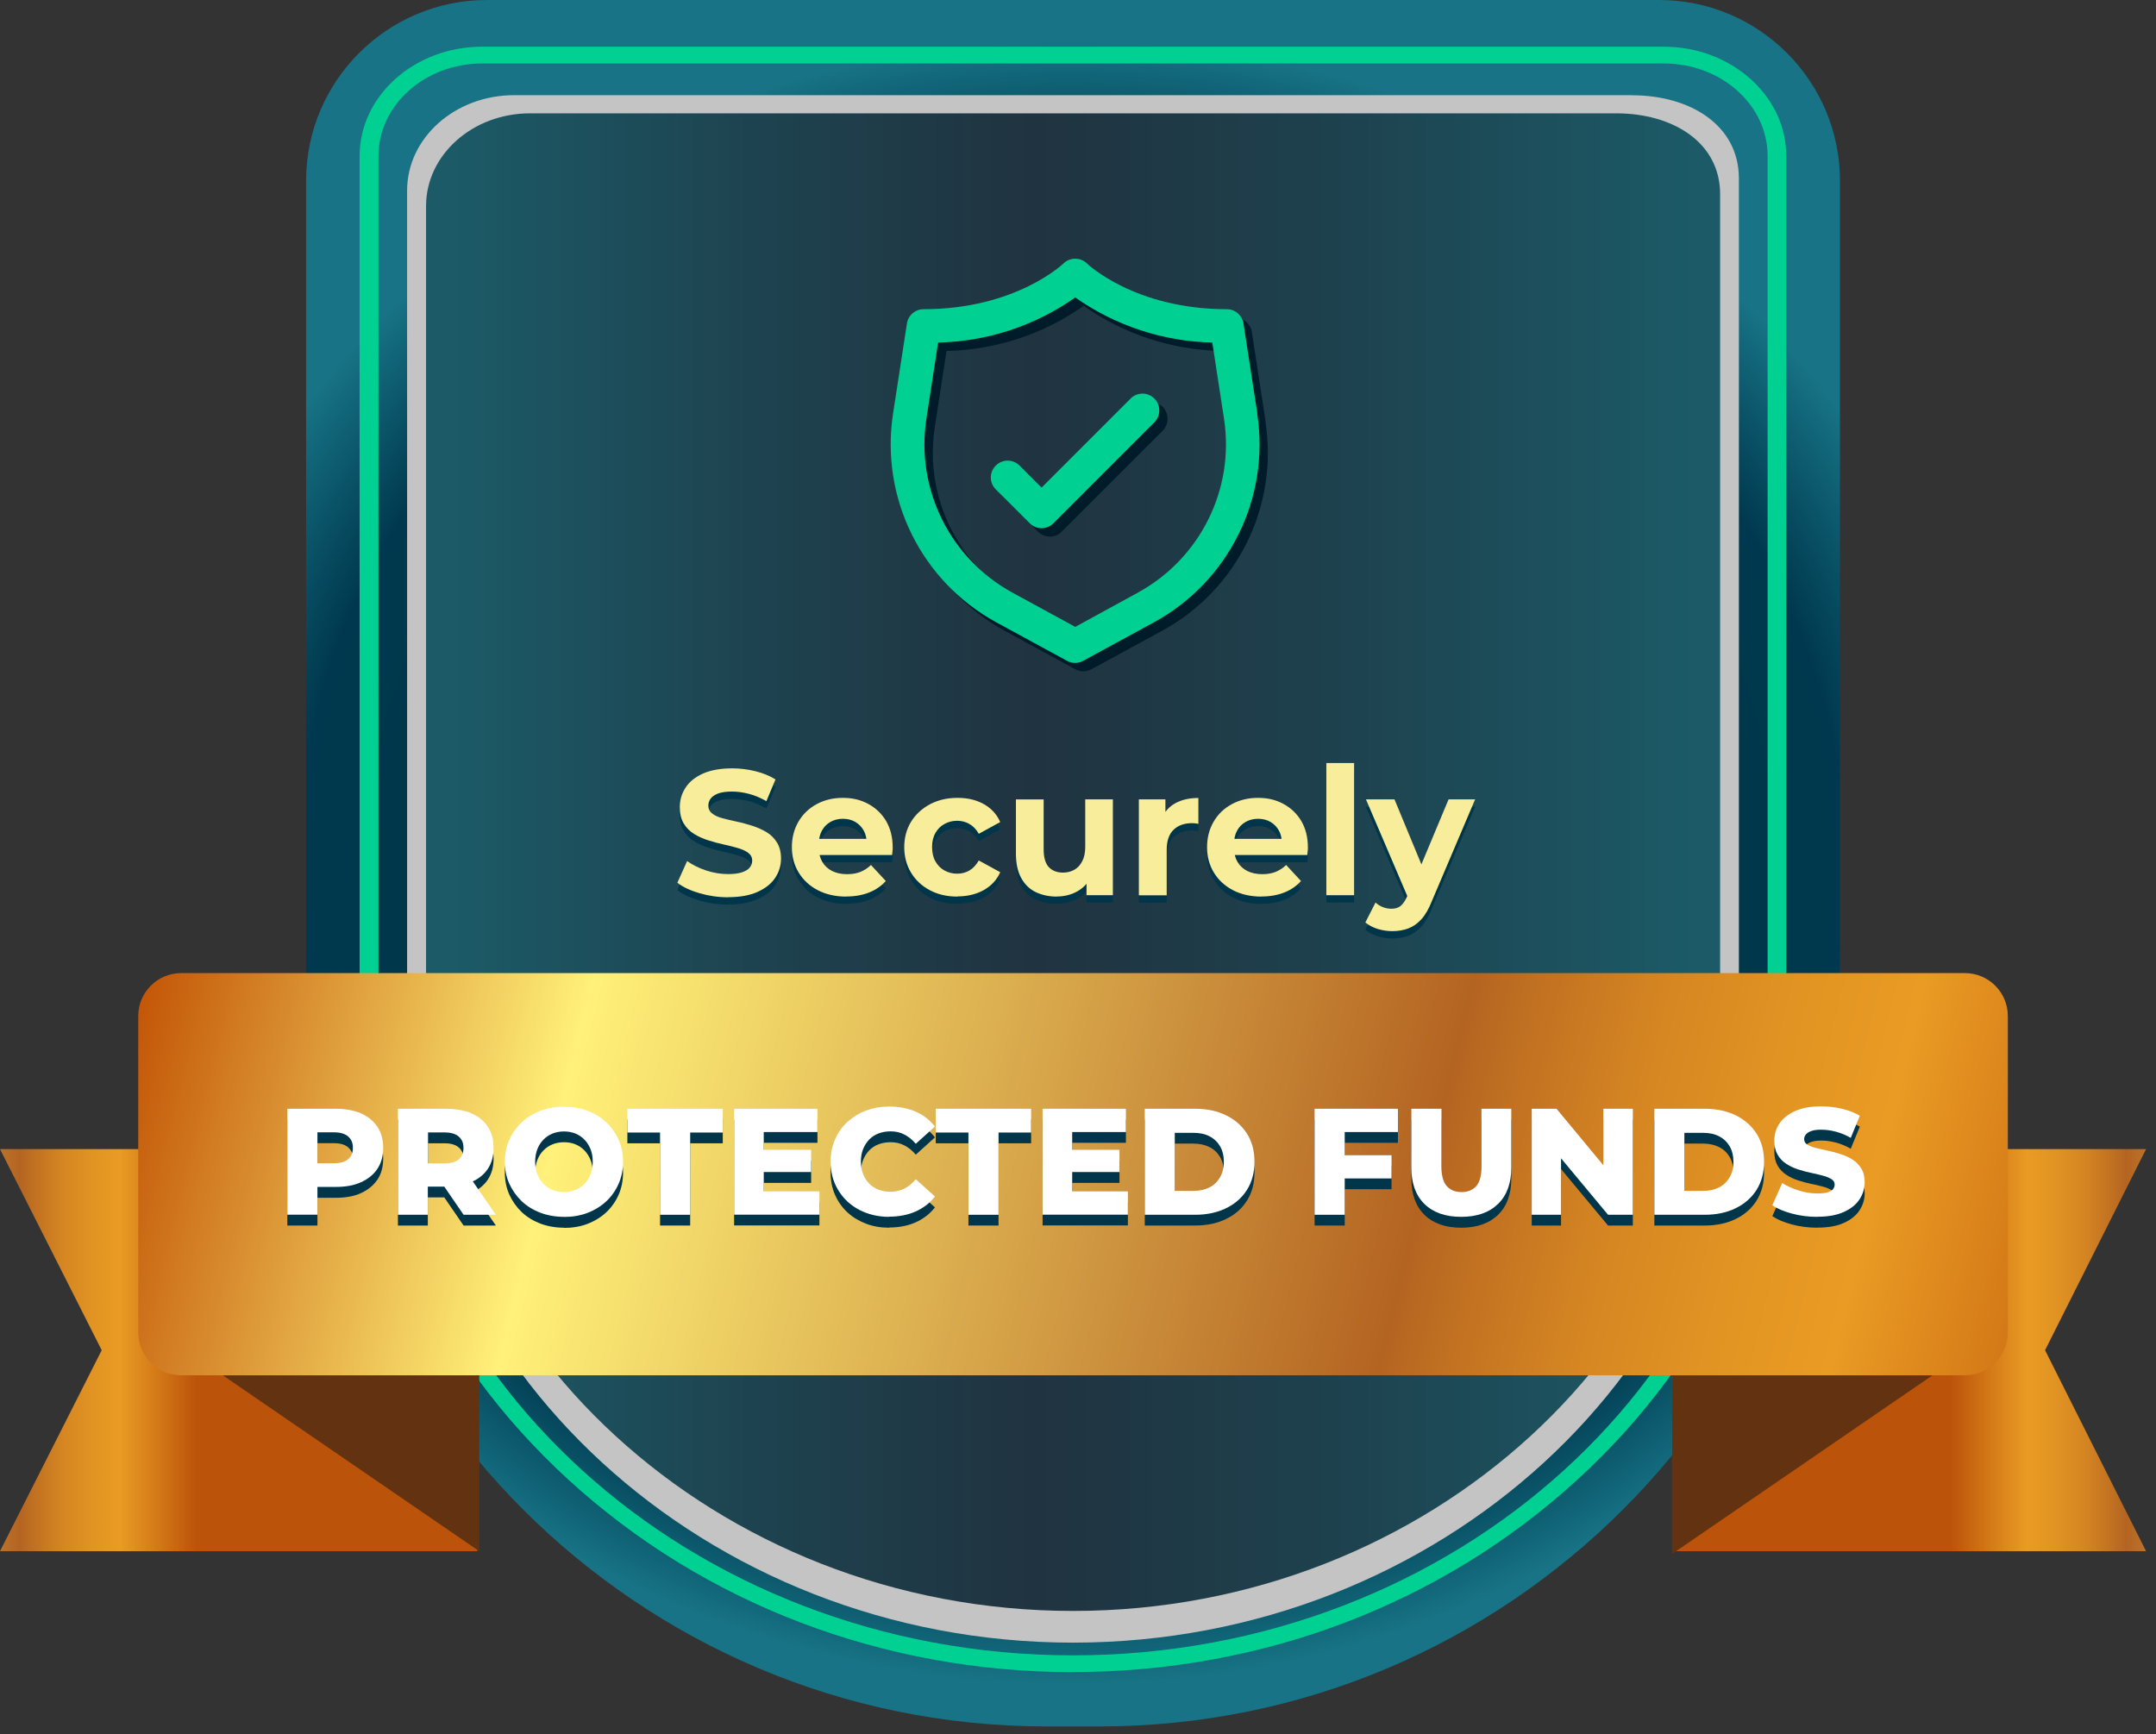 <svg width="179" height="144" viewBox="0 0 179 144" fill="none" xmlns="http://www.w3.org/2000/svg">
<rect x="0" y="0" width="179" height="144" fill="#333333" stroke="none"/>
<path d="M40.431 0H137.745C146.033 0 152.763 6.73 152.763 15.018V81.878C152.763 115.808 125.219 143.36 91.281 143.36H86.895C52.965 143.36 25.413 115.816 25.413 81.878V15.018C25.413 6.73 32.143 0 40.431 0Z" fill="url(#paint0_radial_472_1147)"/>
<path d="M89.084 138.852C73.328 138.852 58.449 133.179 47.194 122.874C36.012 112.636 29.856 99.2 29.856 85.034V12.952C29.856 7.952 34.422 3.877 40.029 3.877H138.13C143.738 3.877 148.304 7.952 148.304 12.952V85.026C148.304 99.192 142.147 112.636 130.966 122.866C119.71 133.171 104.84 138.844 89.084 138.844V138.852ZM40.037 5.271C35.291 5.271 31.422 8.714 31.422 12.952V85.026C31.422 113.939 57.294 137.458 89.092 137.458C120.891 137.458 146.754 113.939 146.754 85.026V12.952C146.754 8.714 142.893 5.271 138.139 5.271H40.037Z" fill="#00D091"/>
<g style="mix-blend-mode:multiply">
<path d="M135.483 7.903H42.685C37.775 7.903 33.799 11.452 33.799 15.83V86.076C33.799 113.308 58.548 136.401 89.084 136.401C119.62 136.401 144.369 113.308 144.369 86.076V14.813C144.369 10.436 140.393 7.911 135.483 7.911V7.903Z" fill="#C4C4C4"/>
</g>
<path d="M134.171 9.411H44.005C39.234 9.411 35.373 12.862 35.373 17.108V84.87C35.373 111.324 59.425 133.769 89.092 133.769C118.759 133.769 142.811 111.324 142.811 84.87V16.116C142.811 11.862 138.942 9.411 134.179 9.411H134.171Z" fill="url(#paint1_linear_472_1147)"/>
<path d="M39.636 128.809H0L8.444 112.119L0 95.42H39.636V128.809Z" fill="url(#paint2_linear_472_1147)"/>
<path d="M17.289 113.374L39.792 128.81V113.374H17.289Z" fill="#633311"/>
<path d="M138.827 128.809H178.176L169.79 112.119L178.176 95.42H138.827V128.809Z" fill="url(#paint3_linear_472_1147)"/>
<path d="M161.33 113.595L138.827 129.031V113.595H161.33Z" fill="#633311"/>
<path d="M163.133 80.804H15.043C13.073 80.804 11.477 82.401 11.477 84.37V110.635C11.477 112.605 13.073 114.201 15.043 114.201H163.133C165.103 114.201 166.699 112.605 166.699 110.635V84.37C166.699 82.401 165.103 80.804 163.133 80.804Z" fill="url(#paint4_linear_472_1147)"/>
<path d="M23.855 101.766V92.961H27.88C28.692 92.961 29.389 93.093 29.979 93.355C30.569 93.617 31.02 93.986 31.34 94.478C31.651 94.97 31.815 95.544 31.815 96.208C31.815 96.872 31.659 97.47 31.34 97.946C31.02 98.421 30.569 98.798 29.979 99.069C29.389 99.339 28.692 99.462 27.88 99.462H25.232L26.355 98.372V101.766H23.855ZM26.355 98.667L25.232 97.495H27.733C28.257 97.495 28.643 97.388 28.905 97.159C29.167 96.929 29.299 96.618 29.299 96.208C29.299 95.798 29.167 95.503 28.905 95.273C28.643 95.044 28.249 94.929 27.733 94.929H25.232L26.355 93.781V98.659V98.667Z" fill="#00354A"/>
<path d="M33.037 101.766V92.961H36.971C38.267 92.961 39.259 93.248 39.947 93.83C40.636 94.412 40.98 95.199 40.98 96.208C40.98 96.888 40.824 97.462 40.505 97.946C40.185 98.429 39.734 98.79 39.144 99.044C38.554 99.298 37.857 99.429 37.045 99.429H34.398L35.52 98.372V101.766H33.02H33.037ZM35.537 98.667L34.414 97.511H36.914C37.439 97.511 37.824 97.396 38.086 97.175C38.349 96.945 38.48 96.626 38.48 96.216C38.48 95.806 38.349 95.511 38.086 95.281C37.824 95.052 37.431 94.937 36.914 94.937H34.414L35.537 93.789V98.667ZM38.488 101.766L36.291 98.56H38.955L41.169 101.766H38.496H38.488Z" fill="#00354A"/>
<path d="M46.825 101.946C46.128 101.946 45.472 101.831 44.874 101.61C44.276 101.38 43.751 101.061 43.316 100.651C42.882 100.233 42.538 99.749 42.283 99.192C42.038 98.634 41.915 98.028 41.915 97.364C41.915 96.7 42.038 96.101 42.283 95.552C42.529 95.003 42.874 94.511 43.316 94.101C43.751 93.683 44.276 93.363 44.866 93.142C45.464 92.912 46.112 92.806 46.825 92.806C47.538 92.806 48.186 92.92 48.784 93.142C49.383 93.371 49.899 93.691 50.334 94.101C50.768 94.511 51.112 94.994 51.358 95.552C51.604 96.101 51.727 96.716 51.727 97.372C51.727 98.028 51.604 98.659 51.358 99.216C51.112 99.774 50.768 100.257 50.334 100.667C49.891 101.077 49.374 101.397 48.776 101.626C48.178 101.856 47.522 101.962 46.817 101.962L46.825 101.946ZM46.825 99.88C47.161 99.88 47.473 99.823 47.768 99.708C48.055 99.593 48.309 99.421 48.522 99.2C48.735 98.978 48.907 98.716 49.03 98.405C49.153 98.101 49.211 97.749 49.211 97.364C49.211 96.978 49.153 96.634 49.03 96.323C48.907 96.019 48.743 95.749 48.522 95.527C48.309 95.306 48.055 95.134 47.768 95.019C47.481 94.904 47.161 94.847 46.825 94.847C46.489 94.847 46.177 94.904 45.882 95.019C45.595 95.134 45.333 95.306 45.12 95.527C44.898 95.749 44.734 96.011 44.612 96.323C44.497 96.626 44.431 96.978 44.431 97.364C44.431 97.749 44.489 98.093 44.612 98.405C44.734 98.716 44.898 98.978 45.12 99.2C45.341 99.421 45.595 99.593 45.882 99.708C46.169 99.823 46.489 99.88 46.825 99.88Z" fill="#00354A"/>
<path d="M54.801 101.766V94.937H52.088V92.961H60.007V94.937H57.302V101.766H54.801Z" fill="#00354A"/>
<path d="M60.95 101.766V92.961H67.868V94.896H63.409V99.823H68.032V101.757H60.95V101.766ZM63.237 98.224V96.372H67.344V98.224H63.237Z" fill="#00354A"/>
<path d="M73.828 101.946C73.131 101.946 72.484 101.839 71.894 101.61C71.303 101.38 70.795 101.077 70.352 100.667C69.91 100.257 69.574 99.773 69.328 99.216C69.082 98.659 68.959 98.036 68.959 97.371C68.959 96.707 69.082 96.085 69.328 95.519C69.574 94.953 69.91 94.47 70.352 94.068C70.795 93.666 71.303 93.347 71.894 93.125C72.484 92.904 73.123 92.789 73.828 92.789C74.648 92.789 75.377 92.928 76.017 93.207C76.665 93.486 77.197 93.904 77.624 94.445L76.033 95.88C75.746 95.543 75.435 95.289 75.082 95.109C74.73 94.929 74.361 94.847 73.943 94.847C73.582 94.847 73.246 94.904 72.943 95.019C72.639 95.134 72.377 95.306 72.164 95.527C71.951 95.748 71.779 96.019 71.656 96.322C71.533 96.626 71.475 96.978 71.475 97.355C71.475 97.732 71.541 98.076 71.656 98.388C71.77 98.7 71.943 98.962 72.164 99.183C72.377 99.405 72.639 99.577 72.943 99.692C73.246 99.806 73.582 99.864 73.943 99.864C74.353 99.864 74.73 99.773 75.082 99.601C75.435 99.429 75.746 99.167 76.033 98.823L77.624 100.257C77.197 100.806 76.656 101.216 76.017 101.503C75.369 101.79 74.64 101.929 73.828 101.929V101.946Z" fill="#00354A"/>
<path d="M80.403 101.766V94.937H77.689V92.961H85.608V94.937H82.903V101.766H80.403Z" fill="#00354A"/>
<path d="M86.559 101.766V92.961H93.478V94.896H89.018V99.823H93.642V101.757H86.559V101.766ZM88.838 98.224V96.372H92.945V98.224H88.838Z" fill="#00354A"/>
<path d="M95.043 101.766V92.961H99.224C100.192 92.961 101.044 93.142 101.79 93.502C102.528 93.863 103.11 94.371 103.528 95.027C103.946 95.683 104.151 96.462 104.151 97.364C104.151 98.265 103.946 99.036 103.528 99.7C103.11 100.356 102.536 100.864 101.79 101.225C101.052 101.585 100.192 101.766 99.224 101.766H95.043ZM97.535 99.782H99.085C99.601 99.782 100.044 99.683 100.413 99.495C100.79 99.306 101.077 99.028 101.29 98.659C101.503 98.29 101.61 97.864 101.61 97.372C101.61 96.88 101.503 96.429 101.29 96.068C101.077 95.708 100.79 95.437 100.413 95.249C100.036 95.06 99.593 94.962 99.085 94.962H97.535V99.79V99.782Z" fill="#00354A"/>
<path d="M109.144 101.766V92.961H116.062V94.896H111.644V101.766H109.144ZM111.455 98.749V96.823H115.53V98.749H111.455Z" fill="#00354A"/>
<path d="M121.317 101.946C120.014 101.946 118.997 101.594 118.268 100.88C117.538 100.167 117.177 99.159 117.177 97.864V92.97H119.678V97.79C119.678 98.536 119.825 99.069 120.12 99.397C120.415 99.725 120.825 99.888 121.342 99.888C121.858 99.888 122.268 99.725 122.563 99.397C122.85 99.069 122.998 98.536 122.998 97.79V92.97H125.473V97.864C125.473 99.167 125.104 100.167 124.367 100.88C123.629 101.594 122.612 101.946 121.317 101.946Z" fill="#00354A"/>
<path d="M127.17 101.766V92.961H129.228L134.089 98.823H133.113V92.961H135.565V101.766H133.507L128.629 95.904H129.605V101.766H127.17Z" fill="#00354A"/>
<path d="M137.352 101.766V92.961H141.533C142.5 92.961 143.352 93.142 144.098 93.502C144.836 93.863 145.418 94.371 145.836 95.027C146.254 95.683 146.459 96.462 146.459 97.364C146.459 98.265 146.254 99.036 145.836 99.7C145.418 100.356 144.844 100.864 144.098 101.225C143.361 101.585 142.5 101.766 141.533 101.766H137.352ZM139.844 99.782H141.393C141.91 99.782 142.352 99.683 142.721 99.495C143.098 99.306 143.385 99.028 143.598 98.659C143.812 98.29 143.918 97.864 143.918 97.372C143.918 96.88 143.812 96.429 143.598 96.068C143.385 95.708 143.098 95.437 142.721 95.249C142.344 95.06 141.901 94.962 141.393 94.962H139.844V99.79V99.782Z" fill="#00354A"/>
<path d="M150.87 101.946C150.14 101.946 149.435 101.856 148.771 101.676C148.099 101.495 147.558 101.266 147.148 100.987L147.968 99.134C148.361 99.388 148.82 99.593 149.337 99.757C149.853 99.921 150.37 100.003 150.886 100.003C151.239 100.003 151.517 99.971 151.722 99.913C151.927 99.856 152.083 99.774 152.173 99.659C152.271 99.552 152.321 99.421 152.321 99.274C152.321 99.077 152.23 98.929 152.042 98.815C151.853 98.7 151.616 98.602 151.321 98.528C151.017 98.446 150.698 98.372 150.345 98.298C149.993 98.224 149.64 98.134 149.279 98.011C148.919 97.897 148.591 97.741 148.296 97.544C148 97.347 147.763 97.101 147.582 96.79C147.402 96.478 147.312 96.093 147.312 95.618C147.312 95.101 147.451 94.626 147.738 94.199C148.025 93.773 148.46 93.429 149.042 93.166C149.624 92.904 150.345 92.773 151.214 92.773C151.796 92.773 152.362 92.838 152.927 92.97C153.485 93.101 153.985 93.298 154.411 93.552L153.657 95.388C153.239 95.15 152.821 94.978 152.411 94.872C152.001 94.765 151.599 94.708 151.214 94.708C150.87 94.708 150.591 94.749 150.378 94.822C150.165 94.896 150.017 94.995 149.927 95.109C149.837 95.224 149.788 95.355 149.788 95.486C149.788 95.691 149.878 95.847 150.066 95.962C150.255 96.077 150.493 96.167 150.788 96.241C151.083 96.314 151.411 96.388 151.763 96.462C152.116 96.536 152.476 96.634 152.829 96.749C153.181 96.864 153.509 97.011 153.804 97.2C154.1 97.388 154.345 97.634 154.534 97.946C154.723 98.249 154.813 98.634 154.813 99.093C154.813 99.602 154.665 100.077 154.378 100.512C154.091 100.946 153.657 101.29 153.075 101.553C152.493 101.815 151.763 101.938 150.894 101.938L150.87 101.946Z" fill="#00354A"/>
<path d="M23.855 100.872V92.068H27.88C28.692 92.068 29.389 92.199 29.979 92.453C30.569 92.716 31.02 93.093 31.34 93.576C31.659 94.06 31.815 94.642 31.815 95.306C31.815 95.97 31.659 96.568 31.34 97.044C31.028 97.528 30.569 97.896 29.979 98.167C29.389 98.437 28.692 98.56 27.88 98.56H25.232L26.355 97.47V100.864H23.855V100.872ZM26.355 97.765L25.232 96.593H27.733C28.257 96.593 28.643 96.478 28.905 96.257C29.167 96.035 29.299 95.716 29.299 95.306C29.299 94.896 29.167 94.601 28.905 94.371C28.643 94.142 28.249 94.027 27.733 94.027H25.232L26.355 92.879V97.757V97.765Z" fill="white"/>
<path d="M33.037 100.872V92.068H36.971C38.267 92.068 39.259 92.355 39.947 92.937C40.636 93.519 40.98 94.306 40.98 95.314C40.98 95.995 40.824 96.568 40.505 97.052C40.193 97.528 39.734 97.896 39.144 98.15C38.554 98.405 37.857 98.536 37.045 98.536H34.398L35.52 97.478V100.872H33.02H33.037ZM35.537 97.765L34.414 96.609H36.914C37.439 96.609 37.824 96.495 38.086 96.273C38.349 96.044 38.48 95.724 38.48 95.314C38.48 94.904 38.349 94.609 38.086 94.38C37.824 94.15 37.431 94.035 36.914 94.035H34.414L35.537 92.888V97.765ZM38.488 100.872L36.291 97.667H38.955L41.169 100.872H38.496H38.488Z" fill="white"/>
<path d="M46.825 101.044C46.128 101.044 45.472 100.929 44.874 100.708C44.276 100.479 43.751 100.159 43.316 99.749C42.882 99.331 42.538 98.847 42.283 98.29C42.029 97.732 41.915 97.126 41.915 96.462C41.915 95.798 42.038 95.207 42.283 94.65C42.529 94.101 42.874 93.609 43.316 93.199C43.751 92.781 44.276 92.461 44.866 92.24C45.464 92.01 46.112 91.904 46.825 91.904C47.538 91.904 48.186 92.019 48.784 92.24C49.383 92.469 49.899 92.789 50.334 93.199C50.768 93.609 51.112 94.093 51.358 94.642C51.604 95.191 51.727 95.806 51.727 96.462C51.727 97.118 51.604 97.749 51.358 98.306C51.112 98.864 50.768 99.347 50.334 99.757C49.891 100.167 49.374 100.487 48.776 100.716C48.178 100.946 47.522 101.052 46.817 101.052L46.825 101.044ZM46.825 98.987C47.161 98.987 47.473 98.929 47.768 98.814C48.063 98.7 48.309 98.528 48.522 98.306C48.735 98.085 48.907 97.823 49.03 97.511C49.153 97.208 49.211 96.855 49.211 96.47C49.211 96.085 49.153 95.74 49.03 95.429C48.907 95.126 48.743 94.855 48.522 94.634C48.309 94.412 48.055 94.24 47.768 94.125C47.481 94.011 47.161 93.953 46.825 93.953C46.489 93.953 46.177 94.011 45.882 94.125C45.595 94.24 45.333 94.412 45.12 94.634C44.898 94.855 44.734 95.117 44.612 95.429C44.497 95.732 44.431 96.085 44.431 96.47C44.431 96.855 44.489 97.2 44.612 97.511C44.726 97.814 44.898 98.085 45.12 98.306C45.341 98.528 45.595 98.7 45.882 98.814C46.169 98.929 46.489 98.987 46.825 98.987Z" fill="white"/>
<path d="M54.801 100.872V94.043H52.088V92.068H60.007V94.043H57.302V100.872H54.801Z" fill="white"/>
<path d="M60.95 100.872V92.068H67.868V94.002H63.409V98.929H68.032V100.864H60.95V100.872ZM63.237 97.323V95.478H67.344V97.323H63.237Z" fill="white"/>
<path d="M73.828 101.044C73.131 101.044 72.484 100.929 71.894 100.708C71.303 100.487 70.795 100.175 70.352 99.765C69.918 99.355 69.574 98.872 69.328 98.314C69.082 97.757 68.959 97.134 68.959 96.47C68.959 95.806 69.082 95.183 69.328 94.617C69.574 94.06 69.91 93.568 70.352 93.166C70.795 92.764 71.303 92.445 71.894 92.223C72.484 92.002 73.123 91.887 73.828 91.887C74.648 91.887 75.377 92.027 76.017 92.305C76.665 92.584 77.197 93.002 77.624 93.543L76.033 94.978C75.746 94.642 75.435 94.388 75.082 94.207C74.73 94.027 74.361 93.945 73.943 93.945C73.582 93.945 73.246 94.002 72.943 94.117C72.639 94.232 72.377 94.404 72.164 94.625C71.951 94.847 71.779 95.117 71.656 95.42C71.533 95.732 71.475 96.076 71.475 96.453C71.475 96.83 71.541 97.175 71.656 97.486C71.779 97.798 71.943 98.06 72.164 98.281C72.385 98.503 72.639 98.675 72.943 98.79C73.246 98.904 73.582 98.962 73.943 98.962C74.353 98.962 74.73 98.872 75.082 98.7C75.427 98.527 75.746 98.265 76.033 97.921L77.624 99.355C77.197 99.904 76.656 100.314 76.017 100.601C75.369 100.888 74.64 101.028 73.828 101.028V101.044Z" fill="white"/>
<path d="M80.403 100.872V94.043H77.689V92.068H85.608V94.043H82.903V100.872H80.403Z" fill="white"/>
<path d="M86.559 100.872V92.068H93.478V94.002H89.018V98.929H93.642V100.864H86.559V100.872ZM88.838 97.323V95.478H92.945V97.323H88.838Z" fill="white"/>
<path d="M95.043 100.872V92.068H99.224C100.192 92.068 101.044 92.248 101.79 92.609C102.528 92.97 103.11 93.478 103.528 94.134C103.946 94.79 104.151 95.568 104.151 96.47C104.151 97.372 103.946 98.142 103.528 98.806C103.11 99.462 102.536 99.97 101.79 100.331C101.052 100.692 100.192 100.872 99.224 100.872H95.043ZM97.535 98.888H99.085C99.601 98.888 100.044 98.79 100.413 98.601C100.79 98.413 101.077 98.126 101.29 97.765C101.503 97.396 101.61 96.97 101.61 96.478C101.61 95.986 101.503 95.535 101.29 95.175C101.077 94.822 100.79 94.544 100.413 94.355C100.036 94.158 99.593 94.068 99.085 94.068H97.535V98.897V98.888Z" fill="white"/>
<path d="M109.144 100.872V92.068H116.062V94.002H111.644V100.872H109.144ZM111.455 97.855V95.929H115.53V97.855H111.455Z" fill="white"/>
<path d="M121.317 101.044C120.014 101.044 118.997 100.692 118.268 99.979C117.538 99.265 117.177 98.257 117.177 96.962V92.068H119.678V96.888C119.678 97.634 119.825 98.167 120.12 98.495C120.415 98.823 120.825 98.987 121.342 98.987C121.858 98.987 122.268 98.823 122.563 98.495C122.85 98.167 122.998 97.634 122.998 96.888V92.068H125.473V96.962C125.473 98.265 125.104 99.265 124.367 99.979C123.629 100.692 122.612 101.044 121.317 101.044Z" fill="white"/>
<path d="M127.17 100.872V92.068H129.228L134.089 97.929H133.113V92.068H135.565V100.872H133.507L128.629 95.011H129.605V100.872H127.17Z" fill="white"/>
<path d="M137.352 100.872V92.068H141.533C142.5 92.068 143.352 92.248 144.098 92.609C144.836 92.97 145.418 93.478 145.836 94.134C146.254 94.79 146.459 95.568 146.459 96.47C146.459 97.372 146.254 98.142 145.836 98.806C145.418 99.462 144.844 99.97 144.098 100.331C143.361 100.692 142.5 100.872 141.533 100.872H137.352ZM139.844 98.888H141.393C141.91 98.888 142.352 98.79 142.721 98.601C143.098 98.413 143.385 98.126 143.598 97.765C143.812 97.396 143.918 96.97 143.918 96.478C143.918 95.986 143.812 95.535 143.598 95.175C143.385 94.822 143.098 94.544 142.721 94.355C142.344 94.158 141.901 94.068 141.393 94.068H139.844V98.897V98.888Z" fill="white"/>
<path d="M150.87 101.044C150.14 101.044 149.435 100.954 148.771 100.774C148.099 100.593 147.558 100.364 147.148 100.085L147.968 98.233C148.361 98.487 148.82 98.692 149.337 98.856C149.853 99.019 150.37 99.101 150.886 99.101C151.239 99.101 151.517 99.069 151.722 99.011C151.927 98.954 152.083 98.872 152.173 98.757C152.263 98.642 152.321 98.519 152.321 98.364C152.321 98.167 152.23 98.019 152.042 97.905C151.853 97.79 151.616 97.691 151.321 97.618C151.017 97.536 150.698 97.462 150.345 97.388C149.993 97.314 149.64 97.224 149.279 97.101C148.919 96.986 148.591 96.831 148.296 96.634C148 96.445 147.763 96.191 147.582 95.88C147.402 95.568 147.312 95.183 147.312 94.707C147.312 94.191 147.451 93.716 147.738 93.289C148.025 92.863 148.46 92.519 149.042 92.256C149.624 91.994 150.345 91.871 151.214 91.871C151.796 91.871 152.362 91.937 152.927 92.068C153.485 92.199 153.985 92.396 154.411 92.65L153.657 94.486C153.239 94.248 152.821 94.076 152.411 93.97C152.001 93.863 151.599 93.806 151.214 93.806C150.87 93.806 150.591 93.838 150.378 93.921C150.165 93.994 150.017 94.093 149.927 94.207C149.837 94.322 149.788 94.453 149.788 94.585C149.788 94.79 149.878 94.945 150.066 95.052C150.255 95.166 150.493 95.257 150.788 95.331C151.083 95.404 151.411 95.478 151.763 95.552C152.124 95.626 152.476 95.724 152.829 95.839C153.181 95.954 153.509 96.101 153.804 96.29C154.1 96.478 154.345 96.724 154.534 97.036C154.723 97.339 154.813 97.724 154.813 98.183C154.813 98.692 154.665 99.167 154.378 99.602C154.091 100.036 153.657 100.38 153.075 100.643C152.493 100.905 151.763 101.036 150.894 101.036L150.87 101.044Z" fill="white"/>
<path d="M105.086 35.069L103.93 27.561C103.823 26.88 103.241 26.372 102.544 26.372C94.896 26.372 90.977 22.617 90.945 22.584C90.395 22.043 89.518 22.043 88.969 22.584C88.928 22.617 85.01 26.372 77.369 26.372C76.681 26.372 76.091 26.872 75.984 27.561L74.828 35.069C73.771 42.054 77.181 48.956 83.378 52.358L89.281 55.572C89.699 55.801 90.199 55.801 90.617 55.572L96.519 52.358C102.716 48.965 106.135 42.062 105.069 35.069H105.086ZM95.199 49.891L89.969 52.752L84.739 49.899C79.575 47.071 76.722 41.316 77.607 35.496L78.583 29.143C82.665 29.052 86.633 27.749 89.969 25.396C93.306 27.749 97.273 29.052 101.347 29.143L102.323 35.488C103.208 41.308 100.356 47.063 95.191 49.891H95.199Z" fill="#001B2A"/>
<path d="M94.568 33.782L87.166 41.185L85.354 39.373C84.821 38.816 83.936 38.8 83.378 39.341C82.821 39.873 82.804 40.759 83.345 41.316C83.354 41.324 83.37 41.341 83.378 41.349L86.174 44.144C86.723 44.694 87.608 44.694 88.149 44.144L96.544 35.75C97.076 35.193 97.068 34.307 96.511 33.774C95.97 33.25 95.109 33.25 94.568 33.774V33.782Z" fill="#001B2A"/>
<path d="M104.397 34.373L103.241 26.864C103.135 26.183 102.553 25.675 101.856 25.675C94.207 25.675 90.289 21.921 90.256 21.888C89.707 21.347 88.83 21.347 88.281 21.888C88.24 21.921 84.321 25.675 76.681 25.675C75.992 25.675 75.402 26.175 75.296 26.864L74.14 34.373C73.082 41.357 76.492 48.26 82.69 51.662L88.592 54.875C89.01 55.105 89.51 55.105 89.928 54.875L95.831 51.662C102.028 48.268 105.446 41.365 104.381 34.373H104.397ZM94.502 49.194L89.272 52.055L84.042 49.202C78.878 46.374 76.025 40.619 76.91 34.799L77.886 28.446C81.968 28.356 85.936 27.052 89.272 24.7C92.609 27.052 96.576 28.356 100.651 28.446L101.626 34.791C102.512 40.611 99.659 46.366 94.494 49.194H94.502Z" fill="#00D091"/>
<path d="M93.879 33.086L86.477 40.488L84.665 38.677C84.132 38.119 83.247 38.103 82.69 38.644C82.132 39.177 82.116 40.062 82.657 40.619C82.665 40.628 82.682 40.644 82.69 40.652L85.485 43.448C86.034 43.997 86.92 43.997 87.461 43.448L95.855 35.053C96.388 34.496 96.38 33.61 95.822 33.078C95.281 32.553 94.421 32.553 93.879 33.078V33.086Z" fill="#00D091"/>
<path d="M60.466 75.115C59.638 75.115 58.843 75 58.081 74.779C57.318 74.557 56.703 74.27 56.236 73.91L57.048 72.106C57.482 72.418 58.007 72.68 58.613 72.885C59.228 73.09 59.843 73.188 60.458 73.188C60.933 73.188 61.31 73.139 61.605 73.041C61.892 72.942 62.114 72.811 62.245 72.647C62.376 72.483 62.45 72.295 62.45 72.082C62.45 71.803 62.343 71.59 62.122 71.426C61.909 71.262 61.614 71.131 61.253 71.024C60.892 70.918 60.499 70.819 60.081 70.729C59.663 70.639 59.228 70.524 58.802 70.385C58.376 70.254 57.982 70.073 57.621 69.852C57.261 69.631 56.974 69.335 56.761 68.983C56.548 68.622 56.441 68.171 56.441 67.63C56.441 67.04 56.597 66.499 56.916 66.015C57.228 65.524 57.712 65.138 58.359 64.843C59.007 64.556 59.819 64.409 60.794 64.409C61.442 64.409 62.089 64.491 62.72 64.646C63.352 64.802 63.909 65.032 64.385 65.327L63.63 67.13C63.163 66.868 62.688 66.663 62.196 66.532C61.704 66.401 61.228 66.335 60.778 66.335C60.327 66.335 59.925 66.384 59.638 66.491C59.351 66.597 59.146 66.737 59.007 66.909C58.876 67.089 58.81 67.286 58.81 67.499C58.81 67.778 58.917 67.999 59.138 68.163C59.351 68.335 59.638 68.458 59.999 68.557C60.351 68.647 60.745 68.745 61.179 68.835C61.614 68.926 62.04 69.049 62.466 69.18C62.893 69.319 63.278 69.491 63.639 69.704C63.999 69.918 64.278 70.204 64.507 70.565C64.729 70.926 64.844 71.368 64.844 71.901C64.844 72.483 64.68 73.016 64.36 73.5C64.04 73.984 63.557 74.369 62.901 74.664C62.253 74.959 61.433 75.107 60.458 75.107L60.466 75.115Z" fill="#00354A"/>
<path d="M70.27 75.058C69.36 75.058 68.573 74.877 67.893 74.525C67.213 74.172 66.688 73.68 66.311 73.066C65.934 72.451 65.745 71.746 65.745 70.959C65.745 70.172 65.925 69.467 66.286 68.844C66.647 68.221 67.147 67.737 67.794 67.385C68.442 67.032 69.163 66.86 69.975 66.86C70.787 66.86 71.459 67.024 72.082 67.36C72.705 67.696 73.205 68.171 73.566 68.778C73.926 69.393 74.115 70.123 74.115 70.983C74.115 71.073 74.115 71.172 74.099 71.287C74.09 71.401 74.082 71.508 74.066 71.606H67.606V70.262H72.853L71.951 70.664C71.959 70.254 71.885 69.893 71.713 69.582C71.541 69.27 71.311 69.04 71.016 68.86C70.721 68.688 70.377 68.598 69.983 68.598C69.59 68.598 69.237 68.688 68.942 68.86C68.639 69.032 68.409 69.27 68.237 69.582C68.065 69.893 67.983 70.262 67.983 70.68V71.032C67.983 71.475 68.082 71.86 68.278 72.188C68.475 72.516 68.746 72.762 69.09 72.934C69.434 73.106 69.852 73.197 70.336 73.197C70.754 73.197 71.115 73.131 71.434 73.008C71.754 72.877 72.049 72.688 72.311 72.434L73.541 73.762C73.18 74.172 72.721 74.492 72.164 74.713C71.615 74.934 70.975 75.049 70.254 75.049L70.27 75.058Z" fill="#00354A"/>
<path d="M79.493 75.058C78.632 75.058 77.87 74.885 77.206 74.533C76.542 74.18 76.017 73.697 75.64 73.074C75.263 72.451 75.074 71.746 75.074 70.959C75.074 70.172 75.263 69.459 75.64 68.844C76.017 68.229 76.542 67.753 77.206 67.393C77.87 67.04 78.632 66.86 79.493 66.86C80.353 66.86 81.067 67.032 81.69 67.385C82.313 67.737 82.764 68.229 83.042 68.868L81.263 69.844C81.05 69.467 80.788 69.196 80.477 69.024C80.173 68.852 79.837 68.762 79.468 68.762C79.083 68.762 78.73 68.852 78.419 69.024C78.099 69.196 77.853 69.442 77.665 69.77C77.476 70.098 77.386 70.491 77.386 70.951C77.386 71.41 77.476 71.811 77.665 72.139C77.853 72.467 78.099 72.721 78.419 72.893C78.73 73.066 79.083 73.156 79.468 73.156C79.829 73.156 80.165 73.074 80.477 72.893C80.78 72.721 81.042 72.442 81.263 72.057L83.042 73.033C82.764 73.664 82.313 74.156 81.69 74.508C81.067 74.861 80.329 75.041 79.493 75.041V75.058Z" fill="#00354A"/>
<path d="M87.748 75.058C87.076 75.058 86.485 74.926 85.969 74.672C85.452 74.418 85.059 74.025 84.772 73.492C84.485 72.959 84.346 72.287 84.346 71.483V66.991H86.649V71.131C86.649 71.803 86.789 72.295 87.067 72.598C87.346 72.902 87.748 73.066 88.256 73.066C88.609 73.066 88.928 72.984 89.199 72.828C89.477 72.672 89.691 72.434 89.855 72.115C90.019 71.803 90.1 71.401 90.1 70.934V66.983H92.396V74.943H90.207V72.738L90.609 73.385C90.33 73.934 89.936 74.353 89.428 74.631C88.92 74.91 88.354 75.049 87.74 75.049L87.748 75.058Z" fill="#00354A"/>
<path d="M94.552 74.943V66.983H96.757V69.246L96.445 68.582C96.683 68.016 97.06 67.59 97.585 67.303C98.109 67.016 98.741 66.868 99.495 66.868V69.016C99.405 69 99.323 68.983 99.233 68.975C99.142 68.967 99.069 68.959 98.987 68.959C98.339 68.959 97.814 69.139 97.437 69.508C97.052 69.877 96.864 70.434 96.864 71.197V74.951H94.56L94.552 74.943Z" fill="#00354A"/>
<path d="M104.741 75.058C103.831 75.058 103.044 74.877 102.364 74.525C101.684 74.172 101.159 73.68 100.782 73.066C100.405 72.451 100.216 71.746 100.216 70.959C100.216 70.172 100.397 69.467 100.757 68.844C101.118 68.221 101.618 67.737 102.266 67.385C102.913 67.032 103.635 66.86 104.446 66.86C105.258 66.86 105.93 67.024 106.553 67.36C107.176 67.696 107.676 68.171 108.037 68.778C108.398 69.393 108.586 70.123 108.586 70.983C108.586 71.073 108.586 71.172 108.57 71.287C108.562 71.401 108.553 71.508 108.537 71.606H102.077V70.262H107.324L106.422 70.664C106.43 70.254 106.356 69.893 106.184 69.582C106.012 69.27 105.783 69.04 105.487 68.86C105.192 68.688 104.848 68.598 104.454 68.598C104.061 68.598 103.709 68.688 103.413 68.86C103.11 69.032 102.881 69.27 102.708 69.582C102.536 69.893 102.454 70.262 102.454 70.68V71.032C102.454 71.475 102.553 71.86 102.749 72.188C102.946 72.516 103.217 72.762 103.561 72.934C103.905 73.106 104.323 73.197 104.807 73.197C105.225 73.197 105.586 73.131 105.905 73.008C106.225 72.877 106.52 72.688 106.783 72.434L108.012 73.762C107.652 74.172 107.193 74.492 106.635 74.713C106.086 74.934 105.446 75.049 104.725 75.049L104.741 75.058Z" fill="#00354A"/>
<path d="M110.119 74.943V63.966H112.423V74.943H110.119Z" fill="#00354A"/>
<path d="M115.579 77.927C115.177 77.927 114.767 77.861 114.365 77.738C113.964 77.607 113.628 77.435 113.357 77.205L114.202 75.549C114.382 75.722 114.587 75.845 114.816 75.935C115.046 76.025 115.284 76.066 115.521 76.066C115.833 76.066 116.087 75.992 116.284 75.836C116.472 75.681 116.653 75.427 116.808 75.074L117.218 74.099L117.399 73.844L120.268 66.983H122.473L118.882 75.427C118.628 76.074 118.333 76.582 118.005 76.943C117.677 77.304 117.308 77.558 116.915 77.705C116.513 77.853 116.071 77.927 115.595 77.927H115.579ZM116.94 75.254L113.406 66.991H115.775L118.538 73.664L116.94 75.263V75.254Z" fill="#00354A"/>
<path d="M60.466 74.508C59.638 74.508 58.843 74.394 58.081 74.172C57.318 73.951 56.703 73.664 56.236 73.303L57.048 71.5C57.482 71.811 58.007 72.074 58.613 72.279C59.228 72.484 59.843 72.582 60.458 72.582C60.933 72.582 61.31 72.533 61.605 72.434C61.892 72.336 62.114 72.205 62.245 72.041C62.376 71.877 62.45 71.688 62.45 71.475C62.45 71.197 62.343 70.983 62.122 70.819C61.909 70.656 61.614 70.524 61.253 70.418C60.892 70.311 60.499 70.213 60.081 70.123C59.663 70.032 59.228 69.918 58.802 69.778C58.376 69.647 57.982 69.467 57.621 69.246C57.261 69.024 56.974 68.729 56.761 68.376C56.548 68.016 56.441 67.565 56.441 67.024C56.441 66.434 56.597 65.893 56.916 65.409C57.228 64.917 57.712 64.532 58.359 64.237C59.007 63.95 59.819 63.802 60.794 63.802C61.442 63.802 62.089 63.884 62.72 64.04C63.352 64.196 63.909 64.425 64.385 64.72L63.63 66.524C63.163 66.261 62.688 66.057 62.196 65.925C61.704 65.794 61.228 65.729 60.778 65.729C60.327 65.729 59.925 65.778 59.638 65.884C59.351 65.991 59.146 66.13 59.007 66.302C58.876 66.483 58.81 66.68 58.81 66.893C58.81 67.171 58.917 67.393 59.138 67.557C59.351 67.729 59.638 67.852 59.999 67.95C60.351 68.04 60.745 68.139 61.179 68.229C61.614 68.319 62.04 68.442 62.466 68.573C62.893 68.713 63.278 68.885 63.639 69.098C63.999 69.311 64.278 69.598 64.507 69.959C64.729 70.319 64.844 70.762 64.844 71.295C64.844 71.877 64.68 72.41 64.36 72.893C64.04 73.377 63.557 73.762 62.901 74.058C62.253 74.353 61.433 74.5 60.458 74.5L60.466 74.508Z" fill="#F7ED9A"/>
<path d="M70.27 74.451C69.36 74.451 68.573 74.271 67.893 73.918C67.213 73.566 66.688 73.074 66.311 72.459C65.934 71.844 65.745 71.139 65.745 70.352C65.745 69.565 65.925 68.86 66.286 68.237C66.647 67.614 67.147 67.131 67.794 66.778C68.442 66.426 69.163 66.253 69.975 66.253C70.787 66.253 71.459 66.417 72.082 66.754C72.705 67.09 73.205 67.565 73.566 68.172C73.926 68.787 74.115 69.516 74.115 70.377C74.115 70.467 74.115 70.565 74.099 70.68C74.09 70.795 74.082 70.901 74.066 71H67.606V69.655H72.853L71.951 70.057C71.959 69.647 71.885 69.287 71.713 68.975C71.541 68.663 71.311 68.434 71.016 68.254C70.721 68.082 70.377 67.991 69.983 67.991C69.59 67.991 69.237 68.082 68.942 68.254C68.639 68.426 68.409 68.663 68.237 68.975C68.065 69.287 67.983 69.655 67.983 70.073V70.426C67.983 70.869 68.082 71.254 68.278 71.582C68.475 71.91 68.746 72.156 69.09 72.328C69.434 72.5 69.852 72.59 70.336 72.59C70.754 72.59 71.115 72.525 71.434 72.402C71.754 72.27 72.049 72.082 72.311 71.828L73.541 73.156C73.18 73.566 72.721 73.885 72.164 74.107C71.615 74.328 70.975 74.443 70.254 74.443L70.27 74.451Z" fill="#F7ED9A"/>
<path d="M79.493 74.451C78.632 74.451 77.87 74.279 77.206 73.926C76.542 73.574 76.017 73.09 75.64 72.467C75.263 71.844 75.074 71.139 75.074 70.352C75.074 69.565 75.263 68.852 75.64 68.237C76.017 67.622 76.542 67.147 77.206 66.786C77.87 66.434 78.632 66.253 79.493 66.253C80.353 66.253 81.067 66.426 81.69 66.778C82.313 67.131 82.764 67.622 83.042 68.262L81.263 69.237C81.05 68.86 80.788 68.59 80.477 68.418C80.173 68.245 79.837 68.155 79.468 68.155C79.083 68.155 78.73 68.245 78.419 68.418C78.099 68.59 77.853 68.836 77.665 69.164C77.476 69.492 77.386 69.885 77.386 70.344C77.386 70.803 77.476 71.205 77.665 71.533C77.853 71.861 78.099 72.115 78.419 72.287C78.73 72.459 79.083 72.549 79.468 72.549C79.829 72.549 80.165 72.467 80.477 72.287C80.78 72.115 81.042 71.836 81.263 71.451L83.042 72.426C82.764 73.058 82.313 73.549 81.69 73.902C81.067 74.254 80.329 74.435 79.493 74.435V74.451Z" fill="#F7ED9A"/>
<path d="M87.748 74.451C87.076 74.451 86.485 74.32 85.969 74.066C85.452 73.812 85.059 73.418 84.772 72.885C84.485 72.353 84.346 71.68 84.346 70.877V66.385H86.649V70.525C86.649 71.197 86.789 71.689 87.067 71.992C87.346 72.295 87.748 72.459 88.256 72.459C88.609 72.459 88.928 72.377 89.199 72.221C89.477 72.066 89.691 71.828 89.855 71.508C90.019 71.197 90.1 70.795 90.1 70.328V66.376H92.396V74.336H90.207V72.131L90.609 72.779C90.33 73.328 89.936 73.746 89.428 74.025C88.92 74.304 88.354 74.443 87.74 74.443L87.748 74.451Z" fill="#F7ED9A"/>
<path d="M94.552 74.336V66.376H96.757V68.639L96.445 67.975C96.683 67.409 97.06 66.983 97.585 66.696C98.109 66.409 98.741 66.262 99.495 66.262V68.409C99.405 68.393 99.323 68.377 99.233 68.368C99.142 68.36 99.069 68.352 98.987 68.352C98.339 68.352 97.814 68.532 97.437 68.901C97.052 69.27 96.864 69.828 96.864 70.59V74.345H94.56L94.552 74.336Z" fill="#F7ED9A"/>
<path d="M104.741 74.451C103.831 74.451 103.044 74.271 102.364 73.918C101.684 73.566 101.159 73.074 100.782 72.459C100.405 71.844 100.216 71.139 100.216 70.352C100.216 69.565 100.397 68.86 100.757 68.237C101.118 67.614 101.618 67.131 102.266 66.778C102.913 66.426 103.635 66.253 104.446 66.253C105.258 66.253 105.93 66.417 106.553 66.754C107.176 67.09 107.676 67.565 108.037 68.172C108.398 68.787 108.586 69.516 108.586 70.377C108.586 70.467 108.586 70.565 108.57 70.68C108.562 70.795 108.553 70.901 108.537 71H102.077V69.655H107.324L106.422 70.057C106.43 69.647 106.356 69.287 106.184 68.975C106.012 68.663 105.783 68.434 105.487 68.254C105.192 68.082 104.848 67.991 104.454 67.991C104.061 67.991 103.709 68.082 103.413 68.254C103.11 68.426 102.881 68.663 102.708 68.975C102.536 69.287 102.454 69.655 102.454 70.073V70.426C102.454 70.869 102.553 71.254 102.749 71.582C102.946 71.91 103.217 72.156 103.561 72.328C103.905 72.5 104.323 72.59 104.807 72.59C105.225 72.59 105.586 72.525 105.905 72.402C106.225 72.27 106.52 72.082 106.783 71.828L108.012 73.156C107.652 73.566 107.193 73.885 106.635 74.107C106.086 74.328 105.446 74.443 104.725 74.443L104.741 74.451Z" fill="#F7ED9A"/>
<path d="M110.119 74.337V63.36H112.423V74.337H110.119Z" fill="#F7ED9A"/>
<path d="M115.579 77.32C115.177 77.32 114.767 77.255 114.365 77.132C113.964 77.001 113.628 76.829 113.357 76.599L114.202 74.943C114.382 75.115 114.587 75.238 114.816 75.328C115.046 75.418 115.284 75.46 115.521 75.46C115.833 75.46 116.087 75.386 116.284 75.23C116.472 75.074 116.653 74.82 116.808 74.468L117.218 73.492L117.399 73.238L120.268 66.376H122.473L118.882 74.82C118.628 75.468 118.333 75.976 118.005 76.337C117.677 76.697 117.308 76.951 116.915 77.099C116.513 77.246 116.071 77.32 115.595 77.32H115.579ZM116.94 74.64L113.406 66.376H115.775L118.538 73.049L116.94 74.648V74.64Z" fill="#F7ED9A"/>
<defs>
<radialGradient id="paint0_radial_472_1147" cx="0" cy="0" r="1" gradientUnits="userSpaceOnUse" gradientTransform="translate(88.934 71.68) scale(82.623 73.771)">
<stop offset="0.27" stop-color="#002E39"/>
<stop offset="0.78" stop-color="#00394F"/>
<stop offset="0.93" stop-color="#177385"/>
</radialGradient>
<linearGradient id="paint1_linear_472_1147" x1="35.373" y1="71.59" x2="142.803" y2="71.59" gradientUnits="userSpaceOnUse">
<stop offset="0.02" stop-color="#1C5A67"/>
<stop offset="0.25" stop-color="#1E4350"/>
<stop offset="0.47" stop-color="#203340"/>
<stop offset="0.7" stop-color="#1E414E"/>
<stop offset="0.98" stop-color="#1C5A67"/>
</linearGradient>
<linearGradient id="paint2_linear_472_1147" x1="-23.322" y1="112.119" x2="16.313" y2="112.119" gradientUnits="userSpaceOnUse">
<stop stop-color="#C04E01"/>
<stop offset="0.22" stop-color="#FFF179"/>
<stop offset="0.63" stop-color="#B46421"/>
<stop offset="0.65" stop-color="#BD6D21"/>
<stop offset="0.72" stop-color="#D58622"/>
<stop offset="0.79" stop-color="#E39523"/>
<stop offset="0.84" stop-color="#E99B24"/>
<stop offset="0.92" stop-color="#D37817"/>
<stop offset="1" stop-color="#BC530A"/>
</linearGradient>
<linearGradient id="paint3_linear_472_1147" x1="201.326" y1="112.119" x2="161.978" y2="112.119" gradientUnits="userSpaceOnUse">
<stop stop-color="#C04E01"/>
<stop offset="0.22" stop-color="#FFF179"/>
<stop offset="0.63" stop-color="#B46421"/>
<stop offset="0.65" stop-color="#BD6D21"/>
<stop offset="0.72" stop-color="#D58622"/>
<stop offset="0.79" stop-color="#E39523"/>
<stop offset="0.84" stop-color="#E99B24"/>
<stop offset="0.92" stop-color="#D37817"/>
<stop offset="1" stop-color="#BC530A"/>
</linearGradient>
<linearGradient id="paint4_linear_472_1147" x1="10.739" y1="78.402" x2="179.078" y2="119.432" gradientUnits="userSpaceOnUse">
<stop stop-color="#C04E01"/>
<stop offset="0.22" stop-color="#FFF179"/>
<stop offset="0.63" stop-color="#B46421"/>
<stop offset="0.65" stop-color="#BD6D21"/>
<stop offset="0.72" stop-color="#D58622"/>
<stop offset="0.79" stop-color="#E39523"/>
<stop offset="0.84" stop-color="#E99B24"/>
<stop offset="0.92" stop-color="#D37817"/>
<stop offset="1" stop-color="#BC530A"/>
</linearGradient>
</defs>
</svg>
